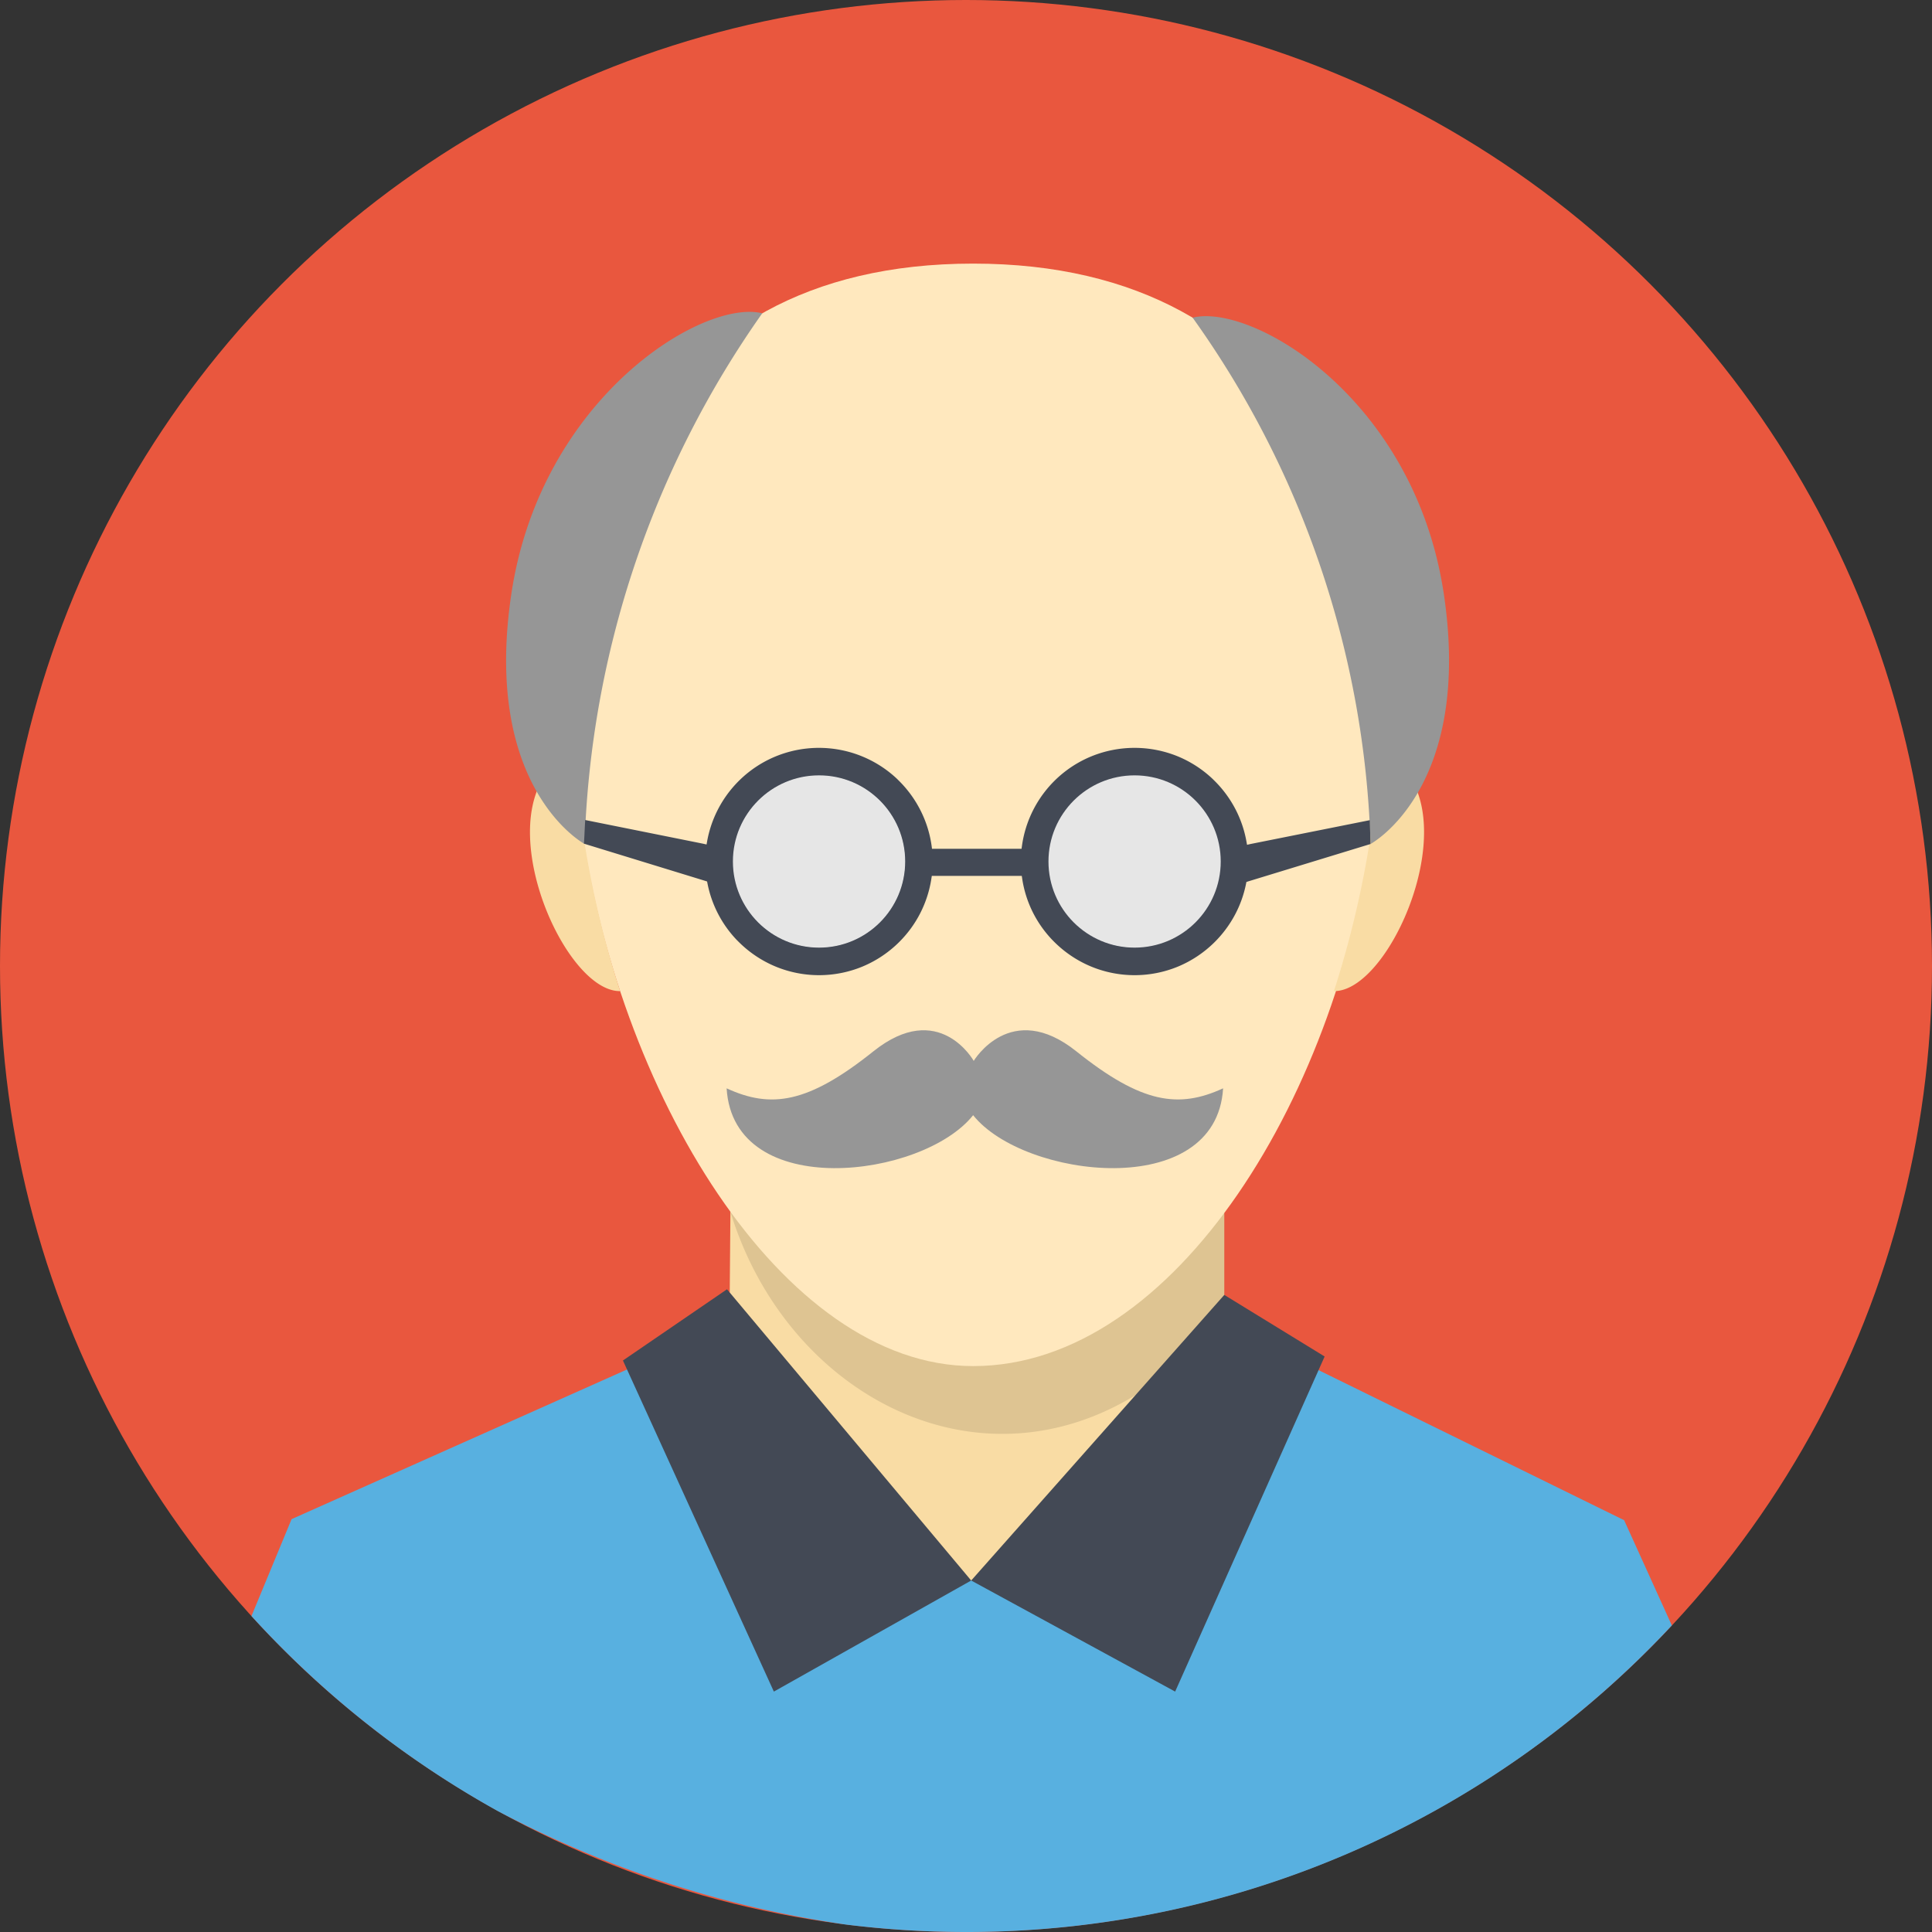 <?xml version="1.0" ?>

<svg width="800px" height="800px" viewBox="0 0 61.8 61.8" xmlns="http://www.w3.org/2000/svg">
<rect x="0" y="0" width="61.8" height="61.8" fill="#333333" stroke="none"/>
<title/>
<g data-name="Layer 2" id="Layer_2">
<g data-name="—ÎÓÈ 1" id="_ÎÓÈ_1">
<circle cx="30.9" cy="30.9" fill="#e9573e" r="30.9"/>
<path d="M23.366 38.578l15.796.223v12.918l-15.907-.121.111-13.02z" fill="#f9dca4" fill-rule="evenodd"/>
<path d="M53.478 51.993A30.814 30.814 0 0 1 30.9 61.8a31.226 31.226 0 0 1-3.837-.237A34.069 34.069 0 0 1 15.9 57.919a31.032 31.032 0 0 1-7.856-6.225l1.283-3.1 13.925-6.212c.625 3.723 7.814 8.175 7.814 8.175s7.22-3.412 8.096-8.211l12.79 6.281z" fill="#58b0e0" fill-rule="evenodd"/>
<path d="M39.165 38.778v3.58c-.043.139-.074.324-.135.546a6.177 6.177 0 0 1-.243.687c-.17.409-1.345.063-1.568.415-5.375 4.164-11.988.868-13.855-5.245z" fill-rule="evenodd" opacity="0.11"/>
<path d="M31.129 8.432c21.281 0 12.987 35.266 0 35.266-12.266 0-21.281-35.266 0-35.266z" fill="#ffe8be" fill-rule="evenodd"/>
<path d="M18.365 24.045c-3.07 1.34-.46 7.687 1.472 7.658a31.974 31.974 0 0 1-1.472-7.658z" fill="#f9dca4" fill-rule="evenodd"/>
<path d="M44.14 24.045c3.07 1.339.46 7.687-1.471 7.658a31.992 31.992 0 0 0 1.471-7.658z" fill="#f9dca4" fill-rule="evenodd"/>
<path d="M18.7 26.997s-3.28-1.756-2.342-8.006 6.113-9.439 8.025-8.97A31.11 31.11 0 0 0 18.7 26.998z" fill="#969696" fill-rule="evenodd"/>
<path d="M43.84 26.997s3.28-1.756 2.343-8.006-6.122-9.3-8.034-8.83a30.517 30.517 0 0 1 5.692 16.836z" fill="#969696" fill-rule="evenodd"/>
<path d="M23.255 41.241l7.811 9.316-6.312 3.553-4.828-10.591 3.329-2.278z" fill="#434955" fill-rule="evenodd"/>
<path d="M39.162 41.421l-8.096 9.136 6.524 3.553 4.782-10.719-3.21-1.97z" fill="#434955" fill-rule="evenodd"/>
<path d="M31.128 35.672c-1.61 2.027-7.667 2.777-7.885-.859 1.412.65 2.595.497 4.694-1.183 2.1-1.679 3.21.305 3.21.305s1.183-1.984 3.283-.305c2.099 1.68 3.282 1.832 4.694 1.183-.218 3.636-6.386 2.886-7.996.859z" fill="#969696" fill-rule="evenodd"/>
<circle cx="26.199" cy="27.557" fill="#e6e6e6" r="3.187"/>
<path d="M36.293 30.297c1.682-.548 1.382-.346 1.048-.208-1.418.208-1.773.133-2.096 0a2.746 2.746 0 0 0 1.048.208zm1.047-5.272h-2.094a2.734 2.734 0 0 1 1.047-.207 2.734 2.734 0 0 0-1.047.208h2.094zm6.478 1.21L40 26.998l-.11.025-.02-.11a3.62 3.62 0 0 0-.355-1.037 3.657 3.657 0 0 0-.653-.888l-.077-.076a3.65 3.65 0 0 0-1.103-.715 3.656 3.656 0 0 0-2.78 0 3.637 3.637 0 0 0-2.212 2.86l-.013.093h-2.865l-.012-.093a3.607 3.607 0 0 0-.346-1.116 3.653 3.653 0 0 0-.686-.953l-.076-.076a3.644 3.644 0 0 0-3.884-.715 3.637 3.637 0 0 0-2.187 2.705l-.02.111-.11-.025-3.773-.758-.038.757 3.878 1.19.06.02.012.06a3.626 3.626 0 0 0 .932 1.805l.066.066a3.658 3.658 0 0 0 1.182.79 3.64 3.64 0 0 0 2.776.001 3.657 3.657 0 0 0 1.181-.79l.001-.001.001-.001a3.626 3.626 0 0 0 1.023-2.018l.014-.092h2.878l.014.092a3.608 3.608 0 0 0 .348 1.09 3.652 3.652 0 0 0 .608.86l.068.069a3.657 3.657 0 0 0 1.182.79 3.64 3.64 0 0 0 2.776.001 3.657 3.657 0 0 0 1.18-.79l.002-.001v-.001a3.663 3.663 0 0 0 .636-.856 3.61 3.61 0 0 0 .359-.997l.012-.061.06-.02 3.91-1.195-.022-.761zm-16.571-1.21a2.745 2.745 0 0 1 .857.564h.002l.032.031a2.74 2.74 0 0 1 0 3.874l-.002.002a2.74 2.74 0 0 1-3.873 0l-.032-.032v-.002a2.745 2.745 0 0 1-.563-.858 2.741 2.741 0 0 1 0-2.094 2.743 2.743 0 0 1 1.484-1.484 2.742 2.742 0 0 1 2.095 0zm10.907.672a2.651 2.651 0 0 0-.492-.387 2.633 2.633 0 0 0-2.658-.047 2.656 2.656 0 0 0-.492.357 2.48 2.48 0 0 0-.247.26 2.64 2.64 0 0 0-.387.63 2.511 2.511 0 0 0-.098.262 2.62 2.62 0 0 0-.119.785c0 .086.005.172.013.257a2.615 2.615 0 0 0 .204.79 2.534 2.534 0 0 0 .118.239 2.64 2.64 0 0 0 .436.575v.002l.043.042.02.018.017.016a2.641 2.641 0 0 0 .26.21 2.598 2.598 0 0 0 .69.35 2.642 2.642 0 0 0 2.691-.636l.003-.002.05-.052a2.636 2.636 0 0 0-.05-3.67z" fill="#434955" fill-rule="evenodd"/>
<circle cx="36.293" cy="27.557" fill="#e6e6e6" r="2.755"/>
<circle cx="26.199" cy="27.557" fill="#e6e6e6" r="2.755"/>
</g>
</g>
</svg>